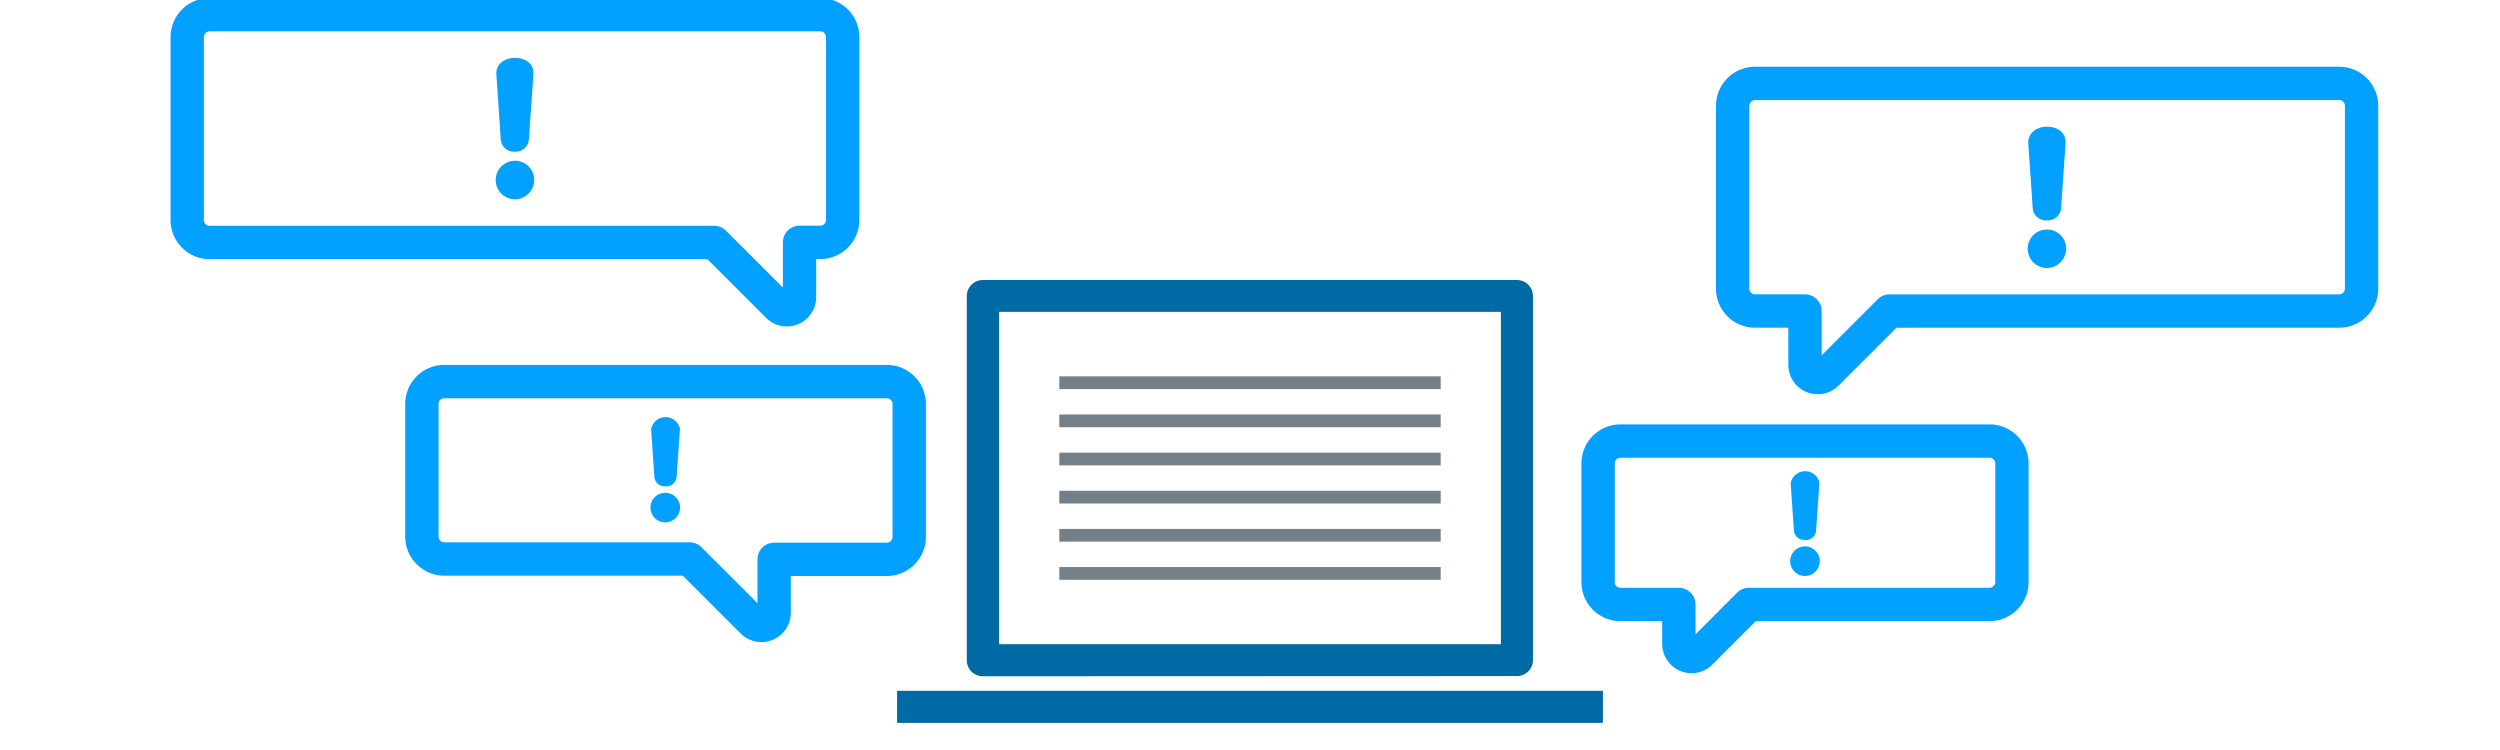<svg id="レイヤー_1" data-name="レイヤー 1" xmlns="http://www.w3.org/2000/svg" viewBox="0 0 374.96 112.49"><defs><style>.cls-1{fill:none;stroke:#02a0ff;stroke-linecap:round;stroke-linejoin:round;stroke-width:5px;}.cls-2{fill:#006aa4;}.cls-3{fill:#73808a;}.cls-4{fill:#02a0ff;}</style></defs><path class="cls-1" d="M350.81,12.51H263.24a3.36,3.36,0,0,0-3.37,3.36V43.29a3.36,3.36,0,0,0,3.37,3.36h7.48V54.7A1.91,1.91,0,0,0,274,56.05l9.4-9.4h67.43a3.36,3.36,0,0,0,3.37-3.36V15.87A3.36,3.36,0,0,0,350.81,12.51Z"/><path class="cls-1" d="M298.39,66.15H243.05a3.36,3.36,0,0,0-3.36,3.37V87.3a3.35,3.35,0,0,0,3.36,3.36h8.75v5.9a1.91,1.91,0,0,0,3.26,1.35l7.24-7.25h36.09a3.36,3.36,0,0,0,3.37-3.36V69.52A3.37,3.37,0,0,0,298.39,66.15Z"/><path class="cls-1" d="M123,2.2H31.45a3.37,3.37,0,0,0-3.37,3.37V33a3.37,3.37,0,0,0,3.37,3.37h75.68l9.53,9.53a1.91,1.91,0,0,0,3.26-1.36V36.35H123A3.37,3.37,0,0,0,126.39,33V5.57A3.37,3.37,0,0,0,123,2.2Z"/><path class="cls-1" d="M133,57.23H66.64a3.35,3.35,0,0,0-3.36,3.36V80.47a3.36,3.36,0,0,0,3.36,3.37h36.8l9.41,9.4a1.91,1.91,0,0,0,3.26-1.35v-8H133a3.37,3.37,0,0,0,3.37-3.37V60.59A3.36,3.36,0,0,0,133,57.23Z"/><rect class="cls-2" x="185.07" y="53.09" width="4.81" height="105.86" transform="translate(293.5 -81.46) rotate(90)"/><path class="cls-2" d="M147.44,101.43A2.41,2.41,0,0,1,145,99V44.37A2.41,2.41,0,0,1,147.44,42h80.08a2.41,2.41,0,0,1,2.4,2.41V99a2.41,2.41,0,0,1-2.4,2.4Zm77.67-4.81V46.78H149.85V96.62Z"/><rect class="cls-3" x="158.88" y="56.45" width="57.2" height="1.91"/><rect class="cls-3" x="158.88" y="62.17" width="57.2" height="1.91"/><rect class="cls-3" x="158.88" y="67.89" width="57.2" height="1.91"/><rect class="cls-3" x="158.88" y="73.61" width="57.2" height="1.91"/><rect class="cls-3" x="158.88" y="79.33" width="57.2" height="1.91"/><rect class="cls-3" x="158.88" y="85.05" width="57.2" height="1.91"/><path class="cls-4" d="M307,34.92a2.39,2.39,0,1,1-2.39,2.39A2.42,2.42,0,0,1,307,34.92Zm-2.3-13.41v-.16c0-1.07,1-1.82,2.3-1.82s2.24.68,2.3,1.68v.3l-.66,9.61a1.66,1.66,0,0,1-3.28,0Z"/><path class="cls-4" d="M307,40.2a2.89,2.89,0,1,1,2.9-2.89A2.93,2.93,0,0,1,307,40.2Zm0-7.15a2,2,0,0,1-2.13-1.89l-.67-9.81C304.22,20,305.4,19,307,19s2.72.88,2.8,2.15v.33l-.66,9.64A2,2,0,0,1,307,33.05Z"/><path class="cls-4" d="M270.72,82.85A1.72,1.72,0,1,1,269,84.57,1.74,1.74,0,0,1,270.72,82.85Zm-1.65-9.91v-.12c0-.76.69-1.3,1.65-1.3s1.61.49,1.66,1.21v.21l-.48,6.9a1.19,1.19,0,0,1-2.35,0Z"/><path class="cls-4" d="M270.72,86.39a2.22,2.22,0,1,1,2.22-2.22A2.25,2.25,0,0,1,270.72,86.39Zm0-5.42a1.54,1.54,0,0,1-1.67-1.49l-.48-7a2.2,2.2,0,0,1,4.3-.14v.25l-.48,6.94A1.55,1.55,0,0,1,270.72,81Z"/><path class="cls-4" d="M99.82,78.35A2.22,2.22,0,1,1,102,76.14,2.24,2.24,0,0,1,99.82,78.35Zm0-5.41a1.55,1.55,0,0,1-1.68-1.49l-.48-7.06a2.2,2.2,0,0,1,4.31-.13v.24l-.48,6.94A1.55,1.55,0,0,1,99.82,72.94Z"/><path class="cls-4" d="M77.24,29.89A2.89,2.89,0,1,1,80.13,27,2.93,2.93,0,0,1,77.24,29.89Zm0-7.14a2,2,0,0,1-2.14-1.9L74.44,11c0-1.35,1.17-2.32,2.8-2.32S80,9.6,80,10.87v.33l-.67,9.64A2,2,0,0,1,77.24,22.75Z"/></svg>